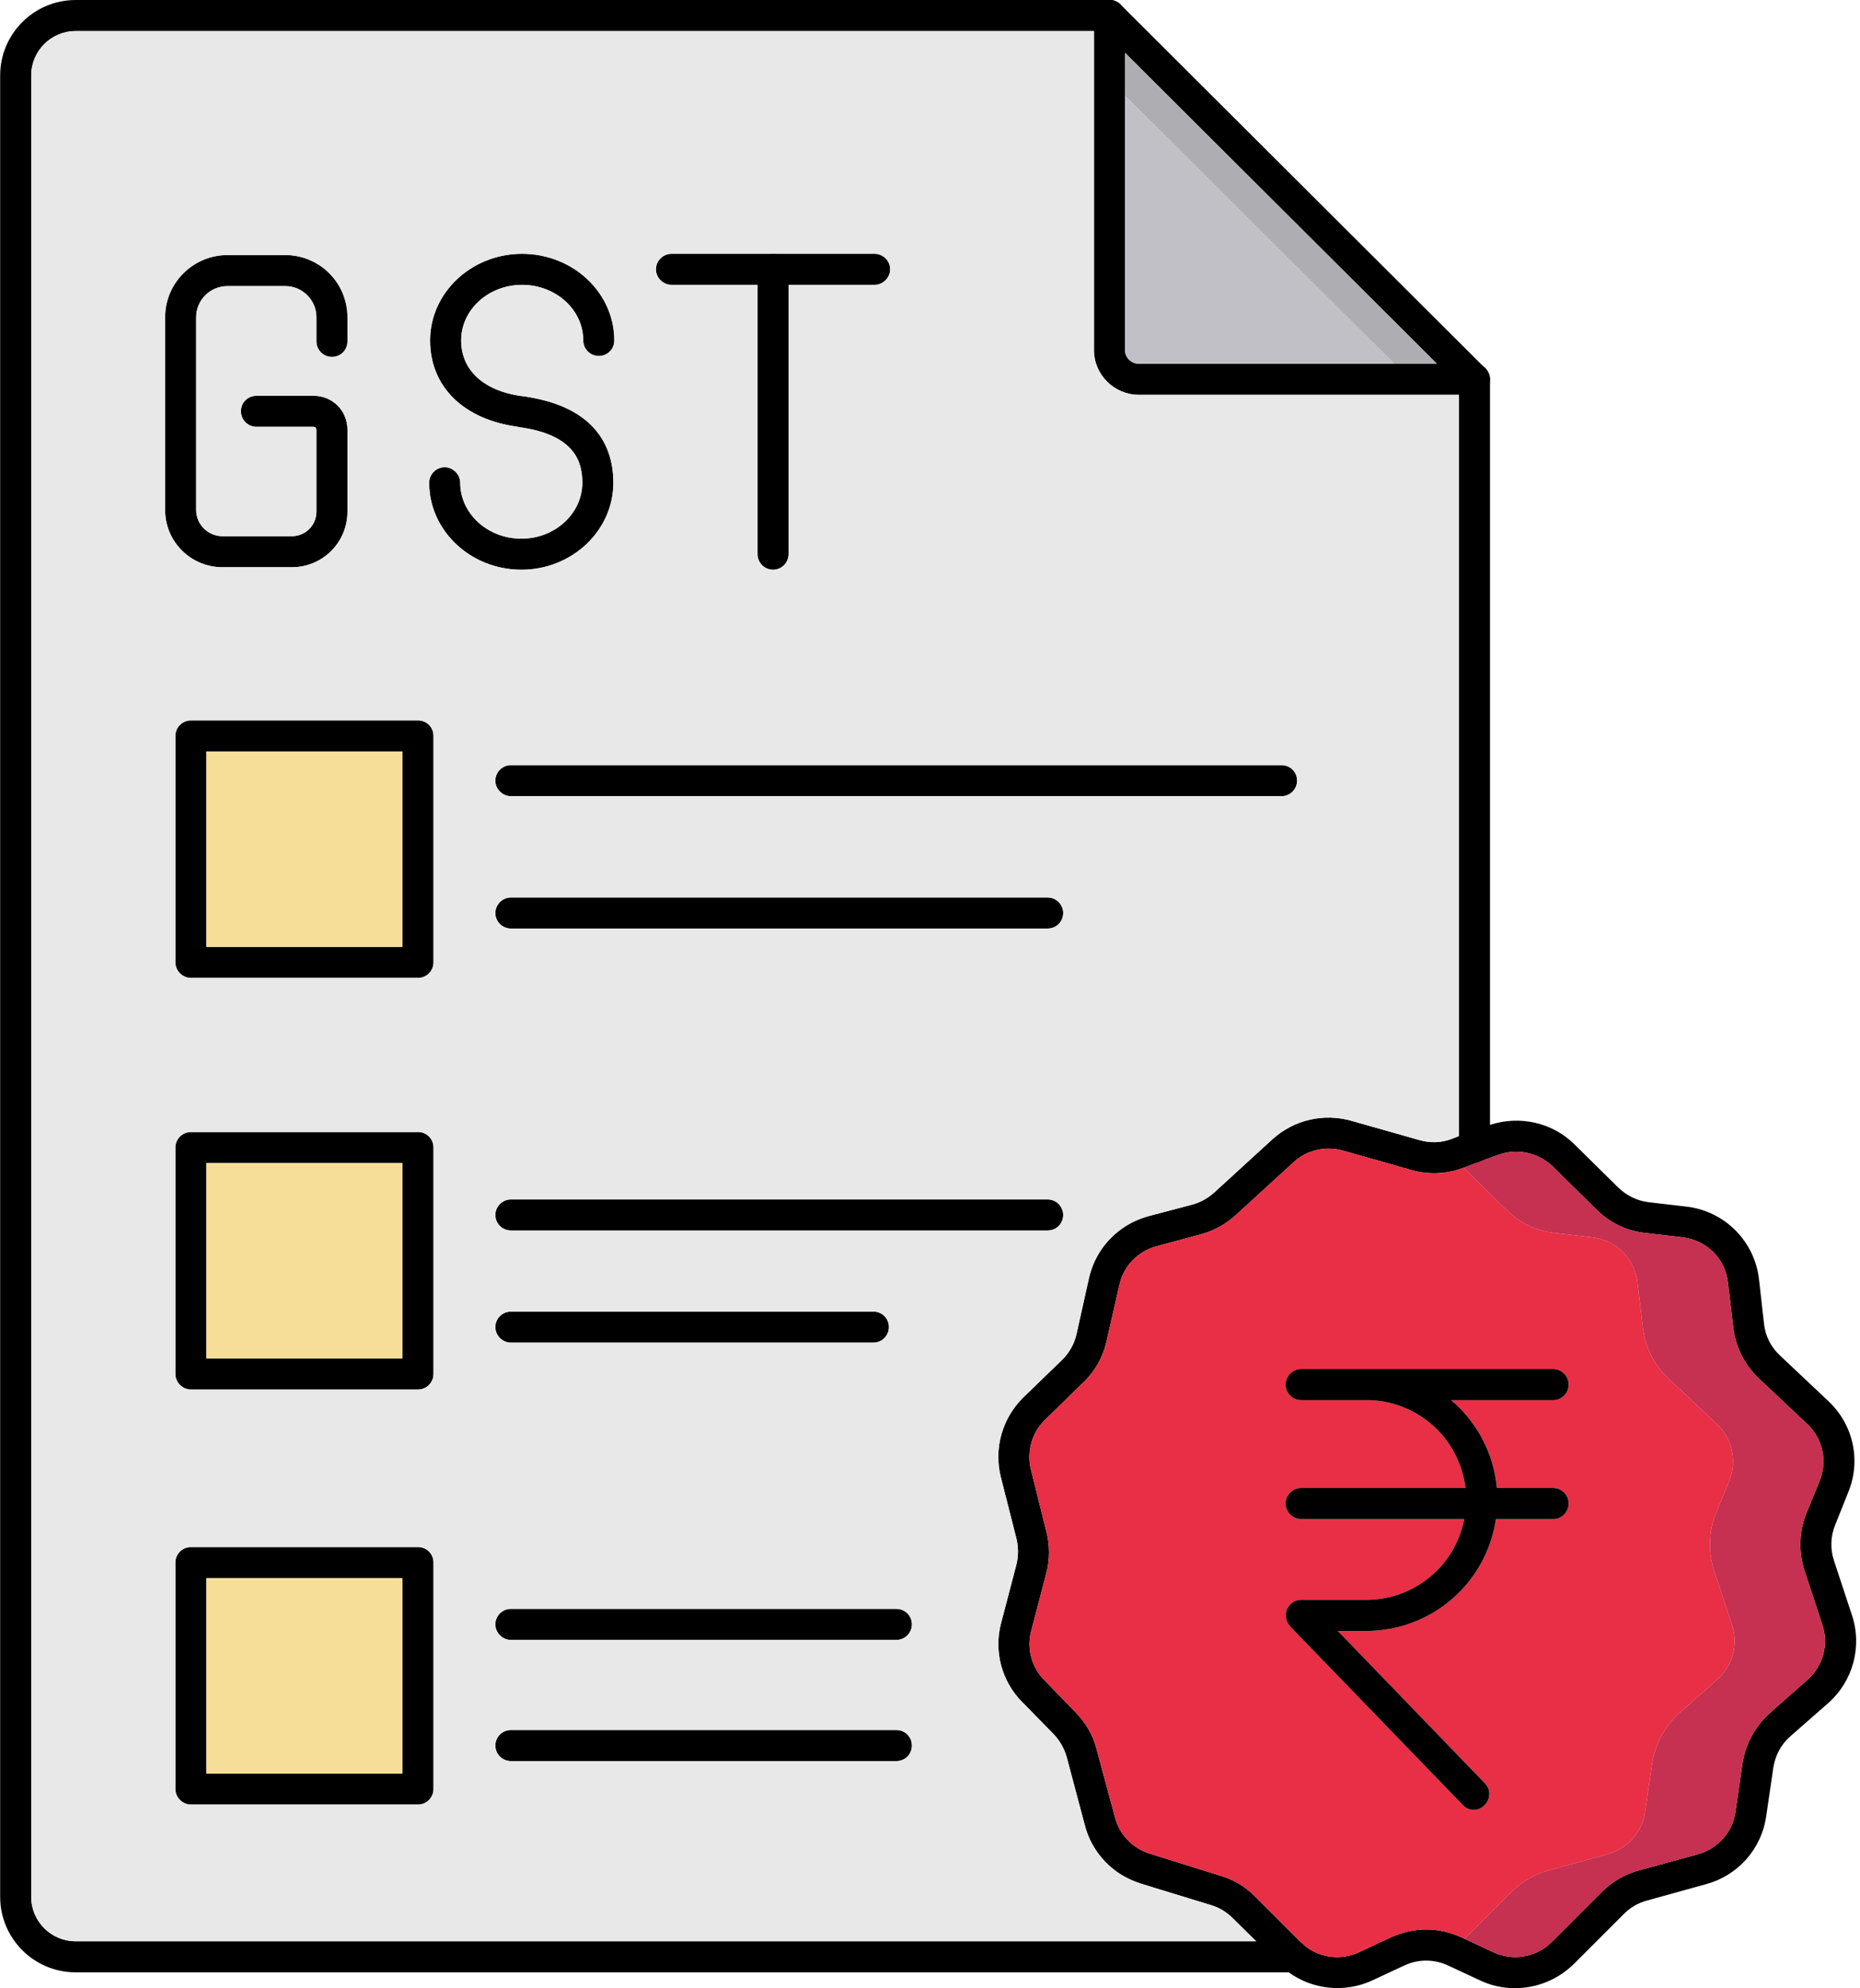 <svg xmlns="http://www.w3.org/2000/svg" width="479" height="512" viewBox="0 0 479 512" fill="none"><path d="M337.4 503.92C337.4 506.16 335.56 507.92 333.4 507.92H19.48C8.76 507.92 0.04 499.2 0.04 488.48V19.44C0.04 8.72 8.76 0 19.48 0H285.88C286.36 0 286.84 0.08 287.32 0.32C287.8 0.48 288.2 0.8 288.6 1.2C289.24 1.84 289.72 2.88 289.72 4C289.72 6.24 287.96 8 285.72 8H19.48C13.16 8 8.04 13.12 8.04 19.44V488.48C8.04 494.8 13.16 499.92 19.48 499.92H333.4C334.12 499.92 334.84 500.16 335.48 500.56C335.72 500.88 335.96 501.04 336.28 501.28C337 502 337.4 502.88 337.4 503.92ZM383.72 97.68V295.44C383.72 296.88 383 298.08 381.96 298.8L380.52 299.36C380.28 299.44 379.96 299.44 379.72 299.44C377.48 299.44 375.72 297.68 375.72 295.44V97.68C375.72 95.44 377.48 93.68 379.72 93.68C380.52 93.68 381.32 93.92 381.96 94.32L382.52 94.8C383.24 95.6 383.72 96.64 383.72 97.68Z" fill="black"></path><path d="M382.52 94.8L381.96 94.32L288.6 1.2C288.248 0.811 287.81 0.509 287.32 0.32C286.872 0.1 286.379 -0.009 285.88 6.28986e-05H285.72C285.16 6.28986e-05 284.68 0.08 284.2 0.32C282.68 0.96 281.72 2.4 281.72 4V90.16C281.72 96.48 286.92 101.68 293.32 101.68H379.72C381.32 101.68 382.76 100.72 383.4 99.2C383.64 98.72 383.72 98.16 383.72 97.68C383.72 96.64 383.24 95.6 382.52 94.8ZM293.32 93.68C291.32 93.68 289.72 92.08 289.72 90.16V13.6L370.04 93.68H293.32Z" fill="black"></path><path d="M370.04 93.68H359L289.72 24.64V13.6L370.04 93.68Z" fill="#AEADB2"></path><path d="M359 93.68H293.32C291.32 93.68 289.72 92.08 289.72 90.16V24.64L359 93.68Z" fill="#C1C0C7"></path><path d="M107.64 185.52H49.16C47 185.52 45.16 187.28 45.16 189.52V247.84C45.16 250 47 251.84 49.16 251.84H107.64C109.88 251.84 111.64 250 111.64 247.84V189.52C111.64 187.28 109.88 185.52 107.64 185.52ZM103.64 243.84H53.16V193.52H103.64V243.84Z" fill="black"></path><path d="M53.16 193.52H103.64V243.84H53.16V193.52Z" fill="#F6DE99"></path><path d="M107.64 291.52H49.16C47 291.52 45.16 293.28 45.16 295.52V353.84C45.16 356 47 357.84 49.16 357.84H107.64C109.88 357.84 111.64 356 111.64 353.84V295.52C111.64 293.28 109.88 291.52 107.64 291.52ZM103.64 349.84H53.16V299.52H103.64V349.84Z" fill="black"></path><path d="M53.16 299.52H103.64V349.84H53.16V299.52Z" fill="#F6DE99"></path><path d="M107.64 398.4H49.16C47 398.4 45.16 400.16 45.16 402.4V460.72C45.16 462.88 47 464.72 49.16 464.72H107.64C109.88 464.72 111.64 462.88 111.64 460.72V402.4C111.64 400.16 109.88 398.4 107.64 398.4ZM103.64 456.72H53.16V406.4H103.64V456.72Z" fill="black"></path><path d="M53.16 406.4H103.64V456.72H53.16V406.4Z" fill="#F6DE99"></path><path d="M334.04 201.04C334.04 203.2 332.28 205.04 330.04 205.04H131.56C129.4 205.04 127.56 203.2 127.56 201.04C127.56 198.8 129.4 197.04 131.56 197.04H330.04C332.28 197.04 334.04 198.8 334.04 201.04ZM273.8 235.12C273.8 237.36 272.04 239.12 269.8 239.12H131.56C129.4 239.12 127.56 237.36 127.56 235.12C127.56 232.96 129.4 231.12 131.56 231.12H269.8C272.04 231.12 273.8 232.96 273.8 235.12ZM273.8 312.88C273.8 315.12 272.04 316.88 269.8 316.88H131.56C129.4 316.88 127.56 315.12 127.56 312.88C127.56 310.72 129.4 308.88 131.56 308.88H269.8C272.04 308.88 273.8 310.72 273.8 312.88ZM228.92 341.76C228.92 343.92 227.16 345.76 224.92 345.76H131.56C129.4 345.76 127.56 343.92 127.56 341.76C127.56 339.52 129.4 337.76 131.56 337.76H224.92C227.16 337.76 228.92 339.52 228.92 341.76ZM234.84 418.32C234.84 420.48 233.08 422.32 230.84 422.32H131.56C129.4 422.32 127.56 420.48 127.56 418.32C127.56 416.08 129.4 414.32 131.56 414.32H230.84C233.08 414.32 234.84 416.08 234.84 418.32ZM234.84 449.52C234.84 451.76 233.08 453.52 230.84 453.52H131.56C129.4 453.52 127.56 451.76 127.56 449.52C127.56 447.28 129.4 445.52 131.56 445.52H230.84C233.08 445.52 234.84 447.28 234.84 449.52ZM81.48 87.92V81.68C81.48 77.28 77.88 73.68 73.48 73.68H58.6C54.12 73.68 50.52 77.28 50.52 81.68V131.36C50.52 135.04 53.56 138.08 57.32 138.08H75.16C78.68 138.08 81.48 135.28 81.48 131.76V110.64C81.48 110.449 81.404 110.266 81.269 110.131C81.134 109.996 80.951 109.92 80.76 109.92H66.04C63.8 109.92 62.04 108.08 62.04 105.92C62.04 103.68 63.8 101.92 66.04 101.92H80.76C85.64 101.92 89.48 105.76 89.48 110.64V131.76C89.48 139.68 83.08 146.08 75.16 146.08H57.32C49.16 146.08 42.52 139.52 42.52 131.36V81.68C42.52 72.88 49.72 65.68 58.6 65.68H73.48C77.724 65.68 81.793 67.366 84.794 70.366C87.794 73.367 89.48 77.437 89.48 81.68V87.92C89.48 90.16 87.72 91.92 85.48 91.92C83.32 91.92 81.48 90.16 81.48 87.92ZM158.2 87.68C158.2 89.92 156.44 91.68 154.2 91.68C152.04 91.68 150.2 89.92 150.2 87.68C150.2 79.76 143.16 73.36 134.44 73.36C125.8 73.36 118.76 79.76 118.76 87.68C118.76 95.28 124.52 100.64 134.28 102C134.44 102 134.6 102.08 134.84 102.08H135C136.001 102.208 136.916 102.711 137.559 103.488C138.203 104.265 138.527 105.258 138.466 106.265C138.405 107.272 137.963 108.218 137.231 108.912C136.498 109.605 135.529 109.994 134.52 110H134.04C133.88 110 133.64 109.92 133.48 109.92C119.4 108.08 110.76 99.6 110.76 87.68C110.76 75.36 121.4 65.36 134.44 65.36C147.56 65.36 158.2 75.36 158.2 87.68Z" fill="black"></path><path d="M157.96 124.32C157.96 136.64 147.32 146.72 134.28 146.72C121.16 146.72 110.52 136.64 110.52 124.32C110.52 122.16 112.28 120.32 114.52 120.32C116.68 120.32 118.52 122.16 118.52 124.32C118.52 132.24 125.56 138.72 134.28 138.72C142.92 138.72 149.96 132.24 149.96 124.32C149.96 119.2 148.28 112 133.72 110C133.64 110 133.56 110 133.48 109.92C132.469 109.736 131.569 109.165 130.972 108.329C130.374 107.493 130.126 106.456 130.28 105.44C130.6 103.44 132.28 102 134.28 102C134.44 102 134.6 102.08 134.84 102.08H135C153.96 104.8 157.96 115.68 157.96 124.32ZM229.24 69.36C229.24 71.52 227.4 73.36 225.24 73.36H172.92C170.76 73.36 168.92 71.52 168.92 69.36C168.92 67.12 170.76 65.36 172.92 65.36H225.24C227.4 65.36 229.24 67.12 229.24 69.36Z" fill="black"></path><path d="M203.08 69.36V142.72C203.08 144.88 201.32 146.72 199.08 146.72C196.84 146.72 195.08 144.88 195.08 142.72V69.36C195.08 67.12 196.84 65.36 199.08 65.36C201.32 65.36 203.08 67.12 203.08 69.36ZM476.92 415.92L472.28 401.84C471.32 398.88 471.4 395.68 472.6 392.72L475.96 384.32C479.32 376.16 477.32 366.96 470.92 360.88L458.36 349.04C456.04 346.88 454.6 344 454.28 340.88L453 329.52C452.469 324.716 450.318 320.237 446.901 316.82C443.483 313.402 439.004 311.251 434.2 310.72L424.6 309.6C421.72 309.28 418.92 307.92 416.76 305.84L405.48 294.72C399.8 289.04 391.32 287.2 383.72 289.68L382.92 289.92L375.72 292.56L373.88 293.28C371.24 294.32 368.28 294.4 365.56 293.6L348.04 288.64C344.531 287.632 340.823 287.536 337.267 288.362C333.711 289.188 330.425 290.908 327.72 293.36L324.04 296.72L312.76 307.04C311.16 308.48 309.24 309.6 307.24 310.16L295.72 313.2C295.08 313.36 294.44 313.6 293.8 313.84C291.56 314.64 289.56 315.84 287.8 317.28C284.12 320.24 281.56 324.32 280.44 329.12L277.24 343.52C276.68 346.08 275.4 348.32 273.56 350.16L263.48 359.92C260.834 362.53 258.912 365.782 257.903 369.358C256.893 372.935 256.83 376.712 257.72 380.32L261.8 396.4C262.28 398.56 262.28 400.88 261.72 403.04L257.8 418C255.88 425.2 257.96 432.96 263.16 438.24L271.32 446.56C272.92 448.24 274.04 450.24 274.68 452.4L279.4 470.16C280.68 475.04 283.64 479.12 287.56 482C289.4 483.28 291.48 484.32 293.72 485.04L297.24 486.16L311.96 490.64C314.04 491.28 315.88 492.4 317.4 493.92L323.48 499.92L329.32 505.76C330.12 506.56 330.92 507.28 331.88 507.92C338.04 512.4 346.36 513.28 353.4 510L361.64 506.16C365.24 504.48 369.32 504.48 372.92 506.16L381.16 510C384.04 511.36 387.08 512 390.12 512C395.72 512 401.16 509.84 405.32 505.76L418.28 492.8C419.88 491.2 421.96 490 424.12 489.44L439.4 485.2C443.395 484.118 446.986 481.89 449.73 478.791C452.473 475.691 454.25 471.857 454.84 467.76L456.68 455.2C457.16 452.08 458.68 449.2 461.08 447.12L470.84 438.56C477.16 432.96 479.64 424.08 476.92 415.92ZM465.48 432.56L455.8 441.12C452.04 444.48 449.56 449.04 448.76 454L446.92 466.64C446.2 471.84 442.36 476.08 437.24 477.52L422.04 481.68C418.44 482.64 415.24 484.56 412.6 487.12L399.64 500.08C395.64 504.08 389.64 505.12 384.52 502.72L377.16 499.28L376.28 498.88C373.4 497.6 370.36 496.88 367.32 496.88C364.2 496.88 361.16 497.6 358.28 498.88L355.64 500.08L350.04 502.72C345.48 504.88 340.12 504.24 336.28 501.28C335.96 501.04 335.72 500.88 335.48 500.56C335.24 500.4 335.08 500.24 334.92 500.08L334.12 499.28L323.08 488.24C320.68 485.84 317.64 484 314.28 483.04L296.12 477.36C291.72 476 288.36 472.56 287.16 468.08L282.36 450.32C281.48 446.8 279.56 443.6 277 440.96L268.92 432.64C265.64 429.36 264.36 424.48 265.56 420L269.48 405.04C270.36 401.6 270.36 397.92 269.48 394.48L265.48 378.4C264.36 373.84 265.72 368.96 269.08 365.68L279.16 355.84C282.12 352.96 284.12 349.28 285 345.28L288.28 330.88C289.32 326.08 293 322.24 297.8 320.96L309.32 317.84C312.6 316.96 315.64 315.28 318.2 312.96L333.16 299.28C336.52 296.16 341.4 295.04 345.88 296.32L356.92 299.44L363.32 301.28C367.72 302.56 372.44 302.4 376.68 300.8L376.92 300.72L380.52 299.36L381.96 298.8L385.72 297.44C388.12 296.551 390.721 296.358 393.226 296.881C395.731 297.405 398.037 298.625 399.88 300.4L411.16 311.52C414.52 314.88 419 317.04 423.72 317.52L433.32 318.64C439.48 319.36 444.36 324.16 445 330.4L446.36 341.84C446.92 346.8 449.24 351.44 452.84 354.88L465.4 366.72C469.4 370.48 470.68 376.24 468.6 381.36L465.16 389.76C463.32 394.4 463.16 399.6 464.68 404.4L469.32 418.48C471 423.52 469.48 429.04 465.48 432.56Z" fill="black"></path><path d="M293.32 101.68C286.92 101.68 281.72 96.48 281.72 90.16V8H19.48C13.16 8 8.04 13.12 8.04 19.44V488.48C8.04 494.8 13.16 499.92 19.48 499.92H323.48L317.4 493.92C315.88 492.4 314.04 491.28 311.96 490.64L293.72 485.04C290.266 483.979 287.139 482.057 284.634 479.454C282.129 476.85 280.327 473.652 279.4 470.16L274.68 452.4C274.04 450.214 272.889 448.212 271.32 446.56L263.16 438.24C260.591 435.619 258.747 432.376 257.807 428.828C256.867 425.28 256.865 421.549 257.8 418L261.72 403.04C262.28 400.88 262.28 398.56 261.8 396.4L257.72 380.32C255.88 373.04 258.12 365.2 263.48 359.92L273.56 350.16C275.4 348.32 276.68 346.08 277.24 343.52L280.44 329.12C282.2 321.36 288.04 315.28 295.72 313.2L307.24 310.16C309.24 309.6 311.16 308.48 312.76 307.04L327.72 293.36C330.425 290.908 333.711 289.188 337.267 288.362C340.823 287.536 344.531 287.632 348.04 288.64L365.56 293.6C368.28 294.4 371.24 294.32 373.88 293.28L375.72 292.56V101.68H293.32ZM172.92 65.36H225.24C227.4 65.36 229.24 67.12 229.24 69.36C229.24 71.52 227.4 73.36 225.24 73.36H203.08V142.72C203.08 144.88 201.32 146.72 199.08 146.72C196.84 146.72 195.08 144.88 195.08 142.72V73.36H172.92C170.76 73.36 168.92 71.52 168.92 69.36C168.92 67.12 170.76 65.36 172.92 65.36ZM42.52 81.68C42.52 72.88 49.72 65.68 58.6 65.68H73.48C77.724 65.68 81.793 67.366 84.794 70.366C87.794 73.367 89.48 77.436 89.48 81.68V87.92C89.48 90.16 87.72 91.92 85.48 91.92C83.32 91.92 81.48 90.16 81.48 87.92V81.68C81.48 77.28 77.88 73.68 73.48 73.68H58.6C54.12 73.68 50.52 77.28 50.52 81.68V131.36C50.52 135.04 53.56 138.08 57.32 138.08H75.16C78.68 138.08 81.48 135.28 81.48 131.76V110.64C81.48 110.449 81.404 110.266 81.269 110.131C81.134 109.996 80.951 109.92 80.76 109.92H66.04C63.8 109.92 62.04 108.08 62.04 105.92C62.04 103.68 63.8 101.92 66.04 101.92H80.76C85.64 101.92 89.48 105.76 89.48 110.64V131.76C89.48 139.68 83.08 146.08 75.16 146.08H57.32C49.16 146.08 42.52 139.52 42.52 131.36V81.68ZM111.64 460.72C111.64 462.88 109.88 464.72 107.64 464.72H49.16C47 464.72 45.16 462.88 45.16 460.72V402.4C45.16 400.16 47 398.4 49.16 398.4H107.64C109.88 398.4 111.64 400.16 111.64 402.4V460.72ZM111.64 353.84C111.64 356 109.88 357.84 107.64 357.84H49.16C47 357.84 45.16 356 45.16 353.84V295.52C45.16 293.28 47 291.52 49.16 291.52H107.64C109.88 291.52 111.64 293.28 111.64 295.52V353.84ZM111.64 247.84C111.64 250 109.88 251.84 107.64 251.84H49.16C47 251.84 45.16 250 45.16 247.84V189.52C45.16 187.28 47 185.52 49.16 185.52H107.64C109.88 185.52 111.64 187.28 111.64 189.52V247.84ZM110.52 124.32C110.52 122.16 112.28 120.32 114.52 120.32C116.68 120.32 118.52 122.16 118.52 124.32C118.52 132.24 125.56 138.72 134.28 138.72C142.92 138.72 149.96 132.24 149.96 124.32C149.96 119.2 148.28 112 133.72 110C133.64 110 133.56 110 133.48 109.92C119.4 108.08 110.76 99.6 110.76 87.68C110.76 75.36 121.4 65.36 134.44 65.36C147.56 65.36 158.2 75.36 158.2 87.68C158.2 89.92 156.44 91.68 154.2 91.68C152.04 91.68 150.2 89.92 150.2 87.68C150.2 79.76 143.16 73.36 134.44 73.36C125.8 73.36 118.76 79.76 118.76 87.68C118.76 95.28 124.52 100.64 134.28 102C134.44 102 134.6 102.08 134.84 102.08H135C153.96 104.8 157.96 115.68 157.96 124.32C157.96 136.64 147.32 146.72 134.28 146.72C121.16 146.72 110.52 136.64 110.52 124.32ZM230.84 453.52H131.56C129.4 453.52 127.56 451.76 127.56 449.52C127.56 447.28 129.4 445.52 131.56 445.52H230.84C233.08 445.52 234.84 447.28 234.84 449.52C234.84 451.76 233.08 453.52 230.84 453.52ZM230.84 422.32H131.56C129.4 422.32 127.56 420.48 127.56 418.32C127.56 416.08 129.4 414.32 131.56 414.32H230.84C233.08 414.32 234.84 416.08 234.84 418.32C234.84 420.48 233.08 422.32 230.84 422.32ZM127.56 341.76C127.56 339.52 129.4 337.76 131.56 337.76H224.92C227.16 337.76 228.92 339.52 228.92 341.76C228.92 343.92 227.16 345.76 224.92 345.76H131.56C129.4 345.76 127.56 343.92 127.56 341.76ZM269.8 316.88H131.56C129.4 316.88 127.56 315.12 127.56 312.88C127.56 310.72 129.4 308.88 131.56 308.88H269.8C272.04 308.88 273.8 310.72 273.8 312.88C273.8 315.12 272.04 316.88 269.8 316.88ZM269.8 239.12H131.56C129.4 239.12 127.56 237.36 127.56 235.12C127.56 232.96 129.4 231.12 131.56 231.12H269.8C272.04 231.12 273.8 232.96 273.8 235.12C273.8 237.36 272.04 239.12 269.8 239.12ZM330.04 205.04H131.56C129.4 205.04 127.56 203.2 127.56 201.04C127.56 198.8 129.4 197.04 131.56 197.04H330.04C332.28 197.04 334.04 198.8 334.04 201.04C334.04 203.2 332.28 205.04 330.04 205.04Z" fill="#E8E8E8"></path><path d="M446.04 418.48L441.4 404.4C439.88 399.6 440.04 394.4 441.88 389.76L445.32 381.36C447.4 376.24 446.12 370.48 442.12 366.72L429.56 354.88C425.96 351.44 423.64 346.8 423.08 341.84L421.72 330.4C421.409 327.401 420.081 324.598 417.956 322.458C415.831 320.319 413.037 318.971 410.04 318.64L400.44 317.52C395.69 317.016 391.257 314.898 387.88 311.52L376.92 300.72L376.68 300.8C372.44 302.4 367.72 302.56 363.32 301.28L356.92 299.44L345.88 296.32C341.4 295.04 336.52 296.16 333.16 299.28L318.2 312.96C315.64 315.28 312.6 316.96 309.32 317.84L297.8 320.96C293 322.24 289.32 326.08 288.28 330.88L285 345.28C284.12 349.28 282.12 352.96 279.16 355.84L269.08 365.68C265.72 368.96 264.36 373.84 265.48 378.4L269.48 394.48C270.36 397.92 270.36 401.6 269.48 405.04L265.56 420C264.36 424.48 265.64 429.36 268.92 432.64L277 440.96C279.56 443.6 281.48 446.8 282.36 450.32L287.16 468.08C288.36 472.56 291.72 476 296.12 477.36L314.28 483.04C317.64 484 320.68 485.84 323.08 488.24L334.12 499.28L334.92 500.08C335.08 500.24 335.24 500.4 335.48 500.56C335.72 500.88 335.96 501.04 336.28 501.28C340.12 504.24 345.48 504.88 350.04 502.72L355.64 500.08L358.28 498.88C361.16 497.6 364.2 496.88 367.32 496.88C370.36 496.88 373.4 497.6 376.28 498.88L377.16 499.28L389.32 487.12C391.96 484.56 395.16 482.64 398.76 481.68L413.96 477.52C419.08 476.08 422.92 471.84 423.64 466.64L425.48 454C426.28 449.04 428.76 444.48 432.52 441.12L442.2 432.56C446.2 429.04 447.72 423.52 446.04 418.48ZM385.48 383.2H399.96C402.2 383.2 403.96 384.96 403.96 387.2C403.96 389.36 402.2 391.2 399.96 391.2H385.24C384.061 399.205 380.042 406.519 373.918 411.806C367.793 417.094 359.971 420.002 351.88 420H344.52L382.44 459.28C383.96 460.88 383.88 463.36 382.28 464.88C381.56 465.68 380.52 466.08 379.56 466.08C378.44 466.08 377.4 465.6 376.68 464.8L332.2 418.8C331.686 418.221 331.339 417.513 331.198 416.752C331.057 415.99 331.127 415.205 331.4 414.48C332.04 412.96 333.48 412 335.08 412H351.88C357.842 411.997 363.617 409.92 368.215 406.125C372.813 402.33 375.947 397.053 377.08 391.2H335.08C332.92 391.2 331.08 389.36 331.08 387.2C331.08 384.96 332.92 383.2 335.08 383.2H377.4C376.652 376.958 373.642 371.206 368.939 367.034C364.236 362.862 358.167 360.559 351.88 360.56H335.08C332.92 360.56 331.08 358.8 331.08 356.56C331.08 354.4 332.92 352.56 335.08 352.56H399.96C402.2 352.56 403.96 354.4 403.96 356.56C403.96 358.8 402.2 360.56 399.96 360.56H373.72C380.28 366.16 384.68 374.16 385.48 383.2Z" fill="#E82F45"></path><path d="M465.48 432.56L455.8 441.12C452.04 444.48 449.56 449.04 448.76 454L446.92 466.64C446.2 471.84 442.36 476.08 437.24 477.52L422.04 481.68C418.44 482.64 415.24 484.56 412.6 487.12L399.64 500.08C395.64 504.08 389.64 505.12 384.52 502.72L377.16 499.28L389.32 487.12C391.96 484.56 395.16 482.64 398.76 481.68L413.96 477.52C419.08 476.08 422.92 471.84 423.64 466.64L425.48 454C426.28 449.04 428.76 444.48 432.52 441.12L442.2 432.56C446.2 429.04 447.72 423.52 446.04 418.48L441.4 404.4C439.88 399.6 440.04 394.4 441.88 389.76L445.32 381.36C447.4 376.24 446.12 370.48 442.12 366.72L429.56 354.88C425.96 351.44 423.64 346.8 423.08 341.84L421.72 330.4C421.409 327.401 420.081 324.598 417.956 322.458C415.831 320.319 413.037 318.971 410.04 318.64L400.44 317.52C395.69 317.016 391.257 314.898 387.88 311.52L376.92 300.72L380.52 299.36L381.96 298.8L385.72 297.44C388.12 296.551 390.721 296.358 393.226 296.881C395.731 297.405 398.037 298.625 399.88 300.4L411.16 311.52C414.52 314.88 419 317.04 423.72 317.52L433.32 318.64C439.48 319.36 444.36 324.16 445 330.4L446.36 341.84C446.92 346.8 449.24 351.44 452.84 354.88L465.4 366.72C469.4 370.48 470.68 376.24 468.6 381.36L465.16 389.76C463.32 394.4 463.16 399.6 464.68 404.4L469.32 418.48C471 423.52 469.48 429.04 465.48 432.56Z" fill="#C63051"></path><path d="M403.96 387.2C403.96 389.36 402.2 391.2 399.96 391.2H335.08C332.92 391.2 331.08 389.36 331.08 387.2C331.08 384.96 332.92 383.2 335.08 383.2H399.96C402.2 383.2 403.96 384.96 403.96 387.2Z" fill="black"></path><path d="M403.96 356.56C403.96 358.8 402.2 360.56 399.96 360.56H373.72C380.28 366.16 384.68 374.16 385.48 383.2C385.56 384.24 385.64 385.28 385.64 386.32C385.64 388 385.56 389.6 385.24 391.2C384.061 399.205 380.042 406.519 373.918 411.806C367.793 417.094 359.971 420.002 351.88 420H344.52L382.44 459.28C383.96 460.88 383.88 463.36 382.28 464.88C381.56 465.68 380.52 466.08 379.56 466.08C378.44 466.08 377.4 465.6 376.68 464.8L332.2 418.8C331.686 418.221 331.339 417.513 331.198 416.752C331.057 415.99 331.127 415.205 331.4 414.48C332.04 412.96 333.48 412 335.08 412H351.88C357.842 411.997 363.617 409.92 368.215 406.125C372.813 402.33 375.947 397.053 377.08 391.2C377.48 389.6 377.64 388 377.64 386.32C377.64 385.28 377.56 384.24 377.4 383.2C376.652 376.958 373.642 371.206 368.939 367.034C364.236 362.862 358.167 360.558 351.88 360.56H335.08C332.92 360.56 331.08 358.8 331.08 356.56C331.08 354.4 332.92 352.56 335.08 352.56H399.96C402.2 352.56 403.96 354.4 403.96 356.56Z" fill="black"></path></svg>